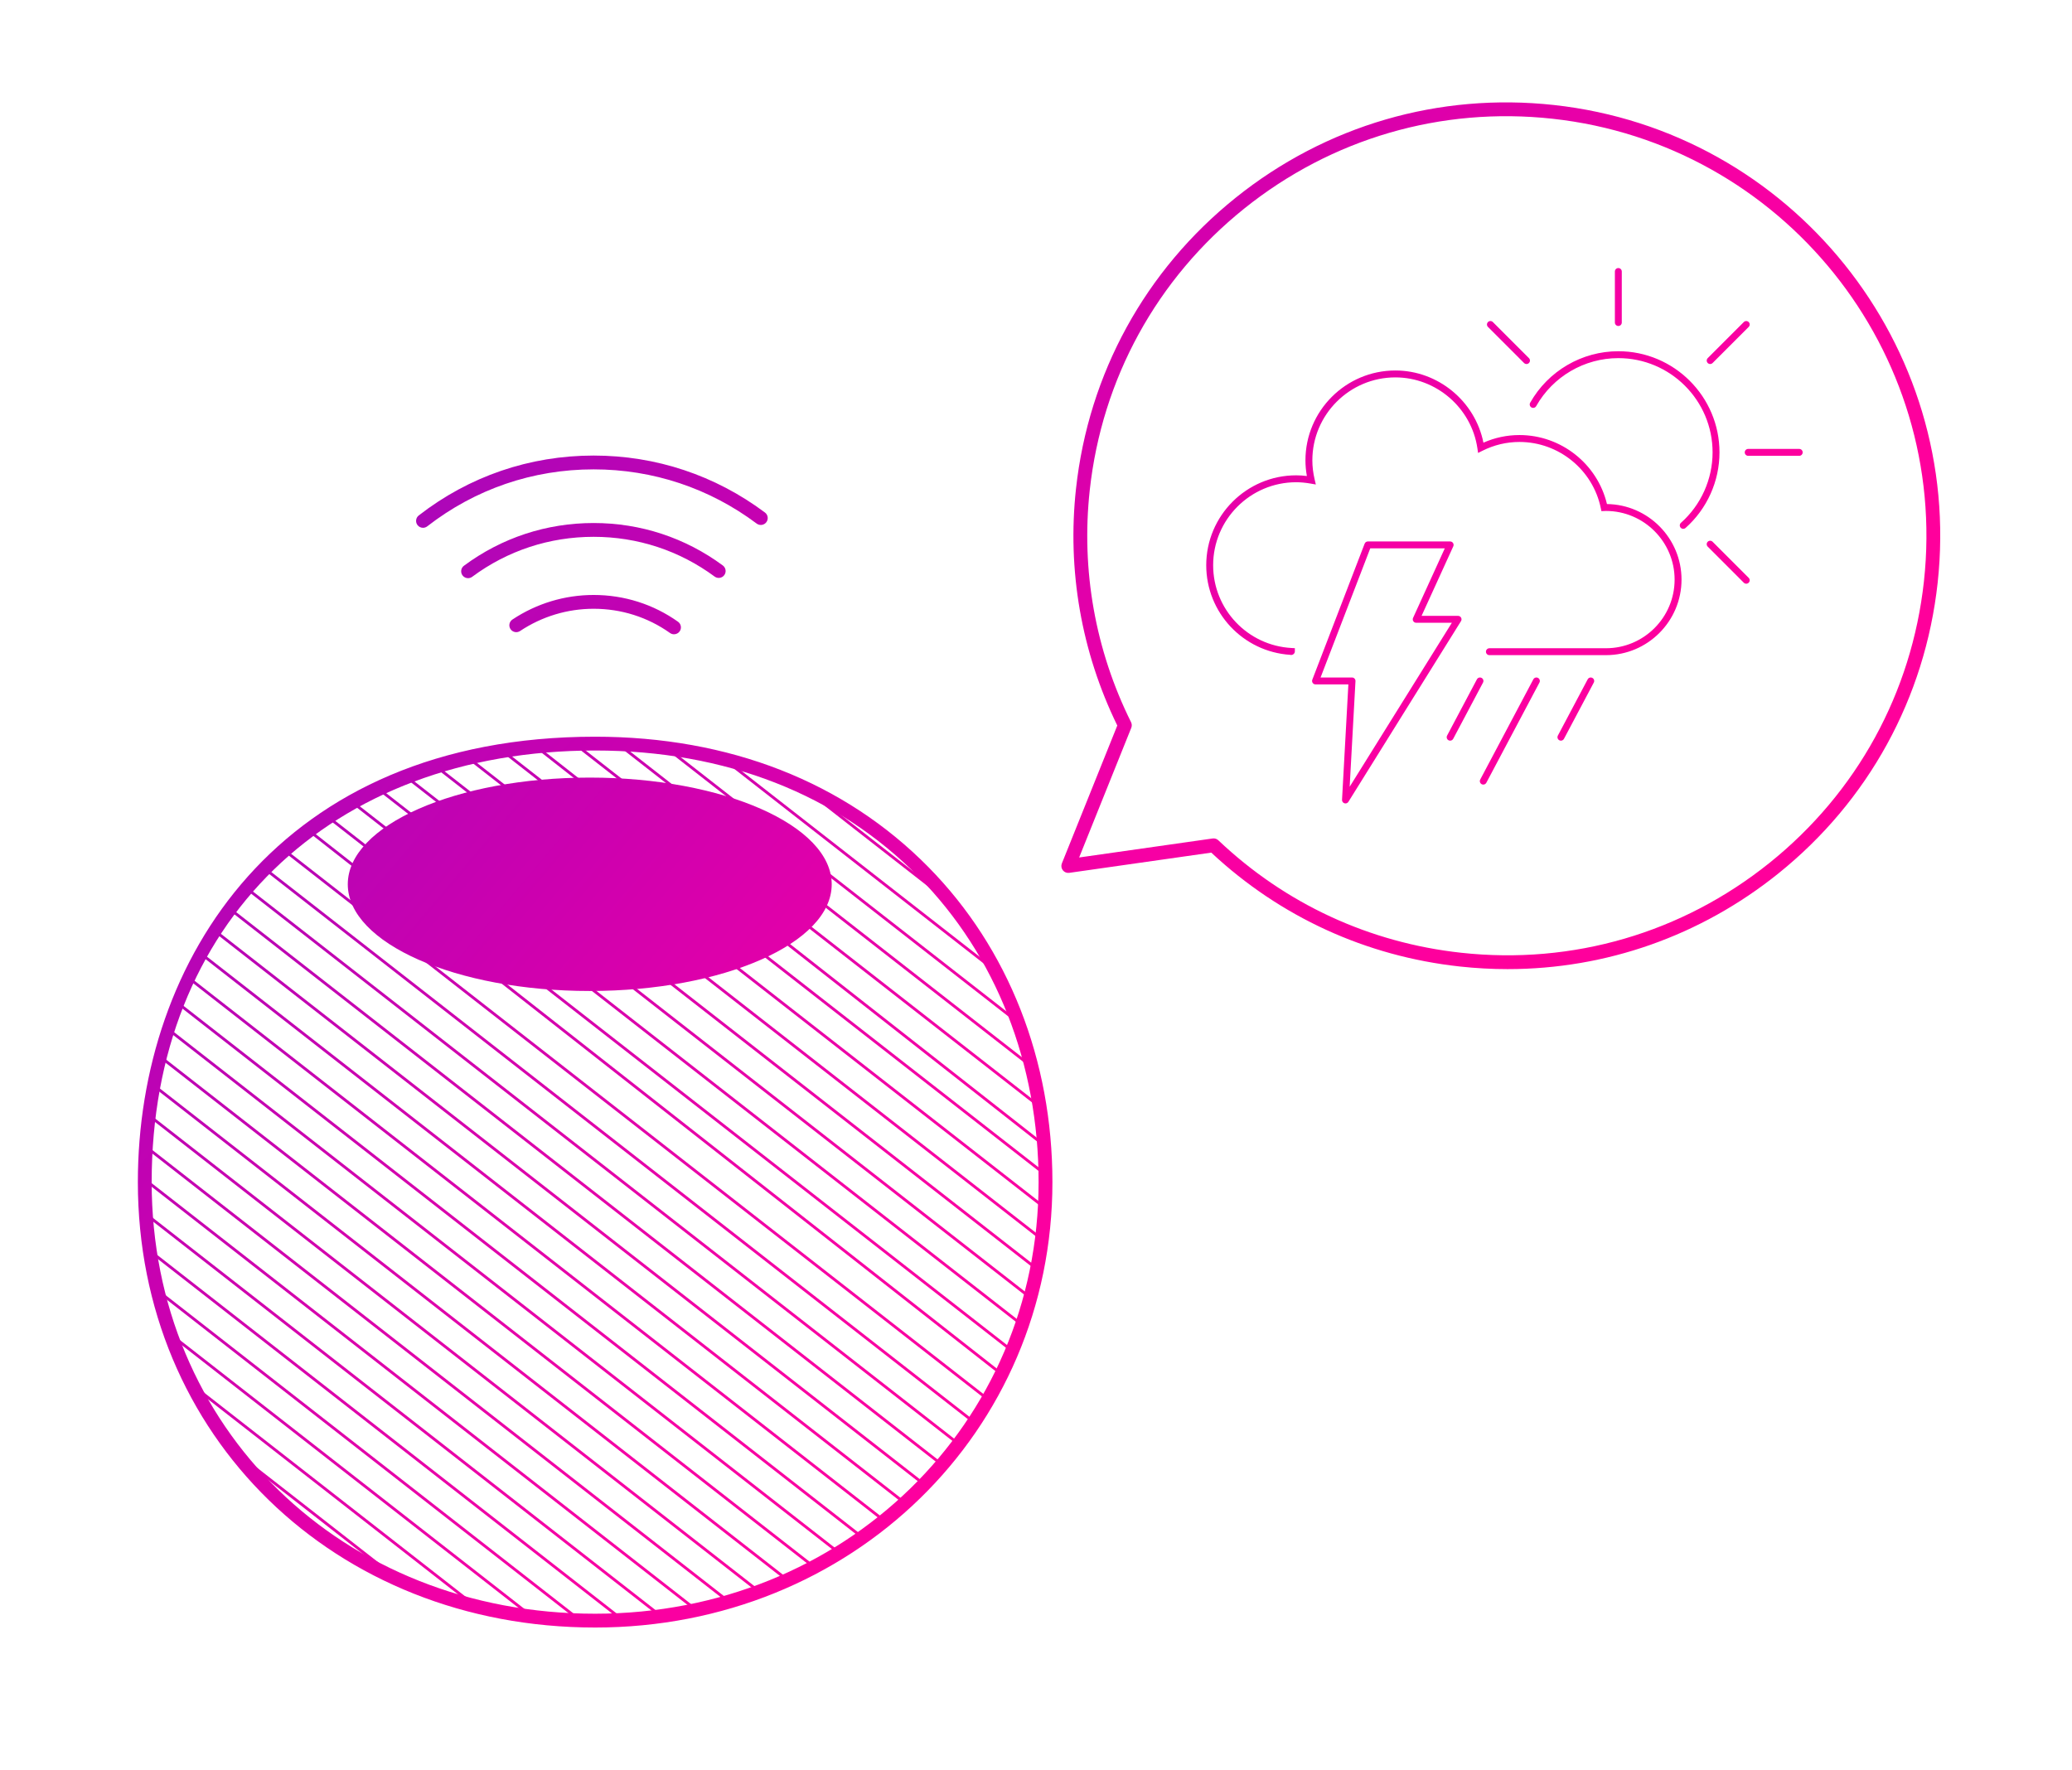 <?xml version="1.0" encoding="UTF-8"?>
<svg xmlns="http://www.w3.org/2000/svg" xmlns:xlink="http://www.w3.org/1999/xlink" id="o" viewBox="0 0 300 256.348">
  <defs>
    <linearGradient id="p" x1="14.876" y1="15.313" x2="284.807" y2="243.655" gradientUnits="userSpaceOnUse">
      <stop offset="0" stop-color="#6400c0"></stop>
      <stop offset=".101" stop-color="#940bbf"></stop>
      <stop offset=".348" stop-color="#cd00af"></stop>
      <stop offset=".527" stop-color="#f700a4"></stop>
      <stop offset=".664" stop-color="#ff009c"></stop>
      <stop offset=".823" stop-color="#f09"></stop>
      <stop offset="1" stop-color="#da0035"></stop>
    </linearGradient>
    <linearGradient id="q" x1="11.275" y1="19.57" x2="281.206" y2="247.913" xlink:href="#p"></linearGradient>
    <linearGradient id="r" x1="7.441" y1="24.102" x2="277.372" y2="252.445" xlink:href="#p"></linearGradient>
    <linearGradient id="s" x1="63.868" y1="-42.602" x2="333.799" y2="185.74" xlink:href="#p"></linearGradient>
    <linearGradient id="t" x1="85.362" y1="-68.011" x2="355.293" y2="160.332" xlink:href="#p"></linearGradient>
    <linearGradient id="u" x1="92.748" y1="-76.742" x2="362.679" y2="151.6" xlink:href="#p"></linearGradient>
    <linearGradient id="v" x1="82.864" y1="-65.058" x2="352.795" y2="163.285" xlink:href="#p"></linearGradient>
    <linearGradient id="w" x1="80.447" y1="-62.201" x2="350.378" y2="166.142" xlink:href="#p"></linearGradient>
    <linearGradient id="x" x1="91.039" y1="-74.722" x2="360.97" y2="153.621" xlink:href="#p"></linearGradient>
    <linearGradient id="y" x1="96.135" y1="-80.746" x2="366.067" y2="147.598" xlink:href="#p"></linearGradient>
    <linearGradient id="z" x1="62.321" y1="-40.773" x2="332.252" y2="187.57" xlink:href="#p"></linearGradient>
    <linearGradient id="aa" x1="52.624" y1="-29.31" x2="322.555" y2="199.033" xlink:href="#p"></linearGradient>
    <linearGradient id="ab" x1="54.069" y1="-31.019" x2="324" y2="197.324" xlink:href="#p"></linearGradient>
    <linearGradient id="ac" x1="55.205" y1="-32.361" x2="325.136" y2="195.981" xlink:href="#p"></linearGradient>
    <linearGradient id="ad" x1="60.759" y1="-38.926" x2="330.69" y2="189.416" xlink:href="#p"></linearGradient>
    <linearGradient id="ae" x1="-5.779" y1="39.729" x2="264.152" y2="268.072" xlink:href="#p"></linearGradient>
    <linearGradient id="af" x1="-8.271" y1="42.676" x2="261.66" y2="271.018" xlink:href="#p"></linearGradient>
    <linearGradient id="ag" x1="-10.758" y1="45.616" x2="259.173" y2="273.959" xlink:href="#p"></linearGradient>
    <linearGradient id="ah" x1="-13.238" y1="48.548" x2="256.692" y2="276.891" xlink:href="#p"></linearGradient>
    <linearGradient id="ai" x1="-15.729" y1="51.492" x2="254.202" y2="279.834" xlink:href="#p"></linearGradient>
    <linearGradient id="aj" x1="-18.215" y1="54.431" x2="251.716" y2="282.773" xlink:href="#p"></linearGradient>
    <linearGradient id="ak" x1="-20.7" y1="57.369" x2="249.231" y2="285.711" xlink:href="#p"></linearGradient>
    <linearGradient id="al" x1="-22.913" y1="59.985" x2="247.018" y2="288.328" xlink:href="#p"></linearGradient>
    <linearGradient id="am" x1="-25.668" y1="63.242" x2="244.262" y2="291.584" xlink:href="#p"></linearGradient>
    <linearGradient id="an" x1="-28.153" y1="66.179" x2="241.777" y2="294.522" xlink:href="#p"></linearGradient>
    <linearGradient id="ao" x1="-30.643" y1="69.122" x2="239.288" y2="297.465" xlink:href="#p"></linearGradient>
    <linearGradient id="ap" x1="-33.128" y1="72.06" x2="236.803" y2="300.402" xlink:href="#p"></linearGradient>
    <linearGradient id="aq" x1="-35.605" y1="74.988" x2="234.326" y2="303.33" xlink:href="#p"></linearGradient>
    <linearGradient id="ar" x1="-38.089" y1="77.925" x2="231.842" y2="306.268" xlink:href="#p"></linearGradient>
    <linearGradient id="as" x1="-40.579" y1="80.868" x2="229.352" y2="309.21" xlink:href="#p"></linearGradient>
    <linearGradient id="at" x1="-43.063" y1="83.805" x2="226.868" y2="312.148" xlink:href="#p"></linearGradient>
    <linearGradient id="au" x1="-45.546" y1="86.739" x2="224.385" y2="315.082" xlink:href="#p"></linearGradient>
    <linearGradient id="av" x1="-48.025" y1="89.67" x2="221.906" y2="318.013" xlink:href="#p"></linearGradient>
    <linearGradient id="aw" x1="-50.515" y1="92.614" x2="219.416" y2="320.956" xlink:href="#p"></linearGradient>
    <linearGradient id="ax" x1="-53.001" y1="95.552" x2="216.93" y2="323.895" xlink:href="#p"></linearGradient>
    <linearGradient id="ay" x1="-55.484" y1="98.487" x2="214.447" y2="326.83" xlink:href="#p"></linearGradient>
    <linearGradient id="az" x1="-57.97" y1="101.427" x2="211.961" y2="329.769" xlink:href="#p"></linearGradient>
    <linearGradient id="ba" x1="-60.457" y1="104.366" x2="209.474" y2="332.709" xlink:href="#p"></linearGradient>
    <linearGradient id="bb" x1="-62.944" y1="107.306" x2="206.987" y2="335.649" xlink:href="#p"></linearGradient>
    <linearGradient id="bc" x1="-65.428" y1="110.243" x2="204.503" y2="338.586" xlink:href="#p"></linearGradient>
    <linearGradient id="bd" x1="-67.913" y1="113.181" x2="202.018" y2="341.524" xlink:href="#p"></linearGradient>
    <linearGradient id="be" x1="-70.397" y1="116.117" x2="199.534" y2="344.459" xlink:href="#p"></linearGradient>
    <linearGradient id="bf" x1="-72.877" y1="119.049" x2="197.054" y2="347.392" xlink:href="#p"></linearGradient>
    <linearGradient id="bg" x1="8.848" y1="22.439" x2="278.779" y2="250.781" xlink:href="#p"></linearGradient>
    <linearGradient id="bh" x1="6.374" y1="25.363" x2="276.305" y2="253.706" xlink:href="#p"></linearGradient>
    <linearGradient id="bi" x1="3.887" y1="28.303" x2="273.818" y2="256.646" xlink:href="#p"></linearGradient>
    <linearGradient id="bj" x1="1.393" y1="31.252" x2="271.324" y2="259.594" xlink:href="#p"></linearGradient>
    <linearGradient id="bk" x1="-1.097" y1="34.195" x2="268.834" y2="262.538" xlink:href="#p"></linearGradient>
    <linearGradient id="bl" x1="-3.608" y1="37.163" x2="266.323" y2="265.506" xlink:href="#p"></linearGradient>
    <linearGradient id="bm" x1="-32.11" y1="70.857" x2="237.821" y2="299.199" xlink:href="#p"></linearGradient>
    <linearGradient id="bn" x1="-11.305" y1="46.262" x2="258.626" y2="274.605" xlink:href="#p"></linearGradient>
  </defs>
  <g>
    <path d="M61.245,76.432c-.298,0-.593-.133-.791-.386-.339-.436-.26-1.064,.176-1.403,7.304-5.674,16.06-8.673,25.322-8.673,9.012,0,17.59,2.853,24.805,8.25,.442,.331,.533,.958,.202,1.4-.331,.442-.958,.533-1.4,.202-6.867-5.136-15.03-7.852-23.607-7.852-8.813,0-17.146,2.854-24.095,8.253-.182,.142-.398,.21-.613,.21Z" style="fill:url(#p);"></path>
    <path d="M67.771,83.729c-.306,0-.608-.14-.804-.404-.329-.444-.236-1.07,.207-1.399,5.454-4.047,11.947-6.186,18.778-6.186,6.79,0,13.258,2.126,18.704,6.148,.444,.328,.539,.954,.21,1.398-.328,.444-.955,.538-1.398,.21-5.1-3.767-11.157-5.757-17.516-5.757-6.398,0-12.48,2.003-17.586,5.792-.179,.133-.388,.197-.595,.197Z" style="fill:url(#q);"></path>
    <path d="M97.589,91.852c-.2,0-.403-.06-.578-.185-3.231-2.295-7.055-3.509-11.058-3.509-3.799,0-7.483,1.114-10.653,3.222-.46,.306-1.081,.181-1.386-.279-.306-.46-.181-1.081,.279-1.386,3.5-2.326,7.566-3.556,11.76-3.556,4.42,0,8.644,1.341,12.216,3.878,.45,.32,.556,.944,.236,1.394-.195,.274-.503,.421-.816,.421Z" style="fill:url(#r);"></path>
  </g>
  <path d="M218.292,140.342c-2.304,0-4.622-.126-6.946-.38-13.582-1.486-26.009-7.186-35.968-16.491l-20.565,2.929c-.355,.051-.707-.092-.928-.373-.22-.281-.274-.659-.141-.99l8.026-19.97c-5.202-10.649-7.269-22.502-5.977-34.307,1.823-16.662,10.025-31.616,23.096-42.109,13.071-10.493,29.445-15.266,46.106-13.444,34.395,3.763,59.316,34.807,55.553,69.202-1.823,16.662-10.025,31.616-23.096,42.109-11.248,9.029-24.942,13.824-39.161,13.824Zm-42.578-18.929c.254,0,.501,.097,.688,.274,9.698,9.199,21.856,14.831,35.162,16.286,16.13,1.765,31.982-2.857,44.637-13.016,12.654-10.158,20.595-24.636,22.36-40.766,3.643-33.299-20.483-63.353-53.782-66.996-16.131-1.765-31.983,2.857-44.637,13.016-12.654,10.158-20.595,24.636-22.359,40.766-1.266,11.574,.801,23.194,5.979,33.603,.127,.256,.139,.553,.033,.818l-7.547,18.777,19.326-2.752c.047-.007,.094-.01,.141-.01Z" style="fill:url(#s);"></path>
  <g>
    <path d="M243.714,76.583c-.138,0-.275-.057-.374-.168-.184-.206-.165-.522,.041-.706,2.911-2.589,4.58-6.307,4.58-10.2,0-7.525-6.122-13.647-13.647-13.647-4.917,0-9.475,2.663-11.894,6.951-.136,.241-.44,.326-.681,.19-.241-.136-.325-.441-.19-.681,2.596-4.601,7.488-7.459,12.765-7.459,8.076,0,14.647,6.571,14.647,14.647,0,4.178-1.792,8.168-4.916,10.947-.095,.085-.214,.126-.332,.126Z" style="fill:url(#t);"></path>
    <path d="M234.315,47.207c-.276,0-.5-.224-.5-.5v-7.388c0-.276,.224-.5,.5-.5s.5,.224,.5,.5v7.388c0,.276-.224,.5-.5,.5Z" style="fill:url(#u);"></path>
    <path d="M221.019,52.714c-.128,0-.256-.049-.354-.146l-5.224-5.224c-.195-.195-.195-.512,0-.707s.512-.195,.707,0l5.224,5.224c.195,.195,.195,.512,0,.707-.098,.098-.226,.146-.354,.146Z" style="fill:url(#v);"></path>
    <path d="M252.834,84.529c-.128,0-.256-.049-.354-.146l-5.224-5.224c-.195-.195-.195-.512,0-.707s.512-.195,.707,0l5.224,5.224c.195,.195,.195,.512,0,.707-.098,.098-.226,.146-.354,.146Z" style="fill:url(#w);"></path>
    <path d="M260.506,66.01h-7.388c-.276,0-.5-.224-.5-.5s.224-.5,.5-.5h7.388c.276,0,.5,.224,.5,.5s-.224,.5-.5,.5Z" style="fill:url(#x);"></path>
    <path d="M247.611,52.714c-.128,0-.256-.049-.354-.146-.195-.195-.195-.512,0-.707l5.224-5.224c.195-.195,.512-.195,.707,0s.195,.512,0,.707l-5.224,5.224c-.098,.098-.226,.146-.354,.146Z" style="fill:url(#y);"></path>
  </g>
  <path d="M232.523,94.874h-16.875c-.276,0-.5-.224-.5-.5s.224-.5,.5-.5h16.875c5.481,0,9.94-4.459,9.94-9.94,0-5.481-4.459-9.941-9.94-9.941l-.66,.025-.084-.412c-1.135-5.565-6.087-9.604-11.776-9.604-1.873,0-3.682,.431-5.377,1.281l-.618,.31-.101-.684c-.861-5.847-5.967-10.257-11.875-10.257-6.628,0-12.02,5.392-12.02,12.019,0,.896,.111,1.822,.33,2.752l.174,.739-.747-.132c-.745-.131-1.432-.195-2.1-.195-6.628,0-12.02,5.392-12.02,12.02,0,6.373,4.989,11.638,11.358,11.985l.473,.026v.473c0,.334-.368,.588-.667,.491-6.833-.445-12.164-6.118-12.164-12.976,0-7.179,5.841-13.02,13.02-13.02,.504,0,1.017,.033,1.551,.101-.138-.764-.207-1.522-.207-2.264,0-7.179,5.841-13.019,13.02-13.019,6.177,0,11.544,4.448,12.75,10.453,1.658-.732,3.412-1.103,5.221-1.103,6.02,0,11.28,4.177,12.665,9.992,5.966,.078,10.795,4.955,10.795,10.94,0,6.032-4.908,10.94-10.94,10.94Z" style="fill:url(#z);"></path>
  <path d="M194.81,116.349c-.05,0-.101-.008-.151-.023-.218-.069-.361-.276-.349-.504l.918-16.711h-4.755c-.165,0-.319-.081-.412-.217-.093-.136-.114-.309-.055-.462l7.577-19.701c.074-.193,.26-.321,.467-.321h11.913c.17,0,.329,.086,.421,.229,.092,.143,.105,.323,.034,.478l-4.592,10.069h5.284c.182,0,.349,.099,.437,.257,.088,.159,.083,.353-.013,.507l-16.302,26.163c-.093,.149-.255,.236-.424,.236Zm-3.608-18.238h4.555c.137,0,.269,.056,.363,.156,.094,.1,.144,.234,.136,.371l-.84,15.293,14.795-23.744h-5.161c-.17,0-.329-.086-.421-.229-.092-.143-.105-.323-.034-.478l4.592-10.069h-10.792l-7.193,18.701Z" style="fill:url(#aa);"></path>
  <path d="M209.964,107.257c-.079,0-.159-.019-.234-.058-.244-.129-.337-.432-.208-.676l4.317-8.146c.129-.244,.431-.337,.676-.208,.244,.129,.337,.432,.208,.676l-4.317,8.146c-.09,.169-.263,.266-.442,.266Z" style="fill:url(#ab);"></path>
  <path d="M214.762,113.619c-.079,0-.159-.019-.234-.058-.244-.129-.337-.432-.208-.676l7.688-14.508c.129-.244,.432-.337,.676-.208,.244,.129,.337,.432,.208,.676l-7.688,14.508c-.09,.169-.263,.266-.442,.266Z" style="fill:url(#ac);"></path>
  <path d="M226.002,107.257c-.079,0-.159-.019-.234-.058-.244-.129-.337-.432-.208-.676l4.317-8.146c.129-.244,.431-.337,.676-.208,.244,.129,.337,.432,.208,.676l-4.317,8.146c-.09,.169-.263,.266-.442,.266Z" style="fill:url(#ad);"></path>
  <g>
    <g>
      <path d="M73.144,108.774c-.183,.031-.369,.058-.552,.09l78.766,61.473c-.002-.177-.008-.353-.011-.529l-78.204-61.034Z" style="fill:url(#ae);"></path>
      <path d="M68.177,109.79c-.168,.041-.331,.089-.498,.131l83.568,65.22c.009-.165,.027-.327,.036-.492L68.177,109.79Z" style="fill:url(#af);"></path>
      <path d="M63.593,111.095c-.158,.051-.317,.099-.474,.15l87.7,68.445c.021-.158,.039-.317,.058-.475L63.593,111.095Z" style="fill:url(#ag);"></path>
      <path d="M59.307,112.619c-.146,.058-.291,.12-.436,.18l91.263,71.226c.03-.151,.052-.306,.081-.458L59.307,112.619Z" style="fill:url(#ah);"></path>
      <path d="M55.313,114.391c-.137,.066-.272,.135-.408,.202l94.255,73.561c.038-.143,.08-.285,.118-.428L55.313,114.391Z" style="fill:url(#ai);"></path>
      <path d="M51.574,116.355c-.129,.074-.26,.143-.388,.217l96.782,75.533c.047-.137,.09-.276,.136-.414L51.574,116.355Z" style="fill:url(#aj);"></path>
      <path d="M48.064,118.497c-.12,.08-.234,.164-.353,.245l98.857,77.152c.054-.132,.1-.268,.153-.4L48.064,118.497Z" style="fill:url(#ak);"></path>
      <path d="M45.288,120.461c-.113,.085-.221,.176-.333,.261l100.091,78.553c.061-.126,.128-.249,.188-.375L45.288,120.461Z" style="fill:url(#al);"></path>
      <path d="M41.761,123.337c-.104,.092-.211,.182-.315,.274l101.662,79.341c.068-.12,.136-.24,.204-.361L41.761,123.337Z" style="fill:url(#am);"></path>
      <path d="M38.91,125.994c-.097,.098-.201,.189-.298,.288l102.483,79.982c.075-.115,.146-.233,.22-.349L38.91,125.994Z" style="fill:url(#an);"></path>
      <path d="M36.266,128.822c-.09,.103-.175,.21-.265,.313l102.881,80.292c.082-.109,.167-.216,.248-.326L36.266,128.822Z" style="fill:url(#ao);"></path>
      <path d="M33.833,131.805c-.083,.108-.166,.217-.248,.327l102.886,80.296c.089-.104,.18-.206,.268-.311L33.833,131.805Z" style="fill:url(#ap);"></path>
      <path d="M31.595,134.925c-.076,.114-.156,.225-.232,.339l102.522,80.013c.096-.099,.189-.199,.285-.298L31.595,134.925Z" style="fill:url(#aq);"></path>
      <path d="M29.537,138.201c-.069,.12-.133,.243-.202,.363l101.771,79.427c.102-.093,.199-.191,.301-.285L29.537,138.201Z" style="fill:url(#ar);"></path>
      <path d="M27.695,141.656c-.062,.125-.121,.252-.182,.378l100.597,78.51c.11-.088,.225-.17,.334-.259L27.695,141.656Z" style="fill:url(#as);"></path>
      <path d="M26.054,145.256c-.055,.131-.112,.26-.166,.391l99.023,77.282c.117-.082,.235-.163,.352-.246L26.054,145.256Z" style="fill:url(#at);"></path>
      <path d="M24.61,149.006c-.047,.136-.1,.27-.146,.406l97.049,75.741c.125-.076,.246-.155,.369-.231L24.61,149.006Z" style="fill:url(#au);"></path>
      <path d="M23.396,152.931c-.04,.143-.074,.289-.113,.432l94.604,73.833c.134-.07,.271-.134,.404-.205L23.396,152.931Z" style="fill:url(#av);"></path>
      <path d="M22.408,157.051c-.031,.149-.064,.297-.094,.446l91.674,71.547c.143-.062,.286-.123,.428-.187L22.408,157.051Z" style="fill:url(#aw);"></path>
      <path d="M21.647,161.339c-.022,.157-.042,.314-.062,.471l88.264,68.885c.151-.054,.298-.115,.449-.169L21.647,161.339Z" style="fill:url(#ax);"></path>
      <path d="M21.174,165.848c-.012,.164-.022,.329-.034,.494l84.257,65.758c.165-.046,.332-.086,.496-.133L21.174,165.848Z" style="fill:url(#ay);"></path>
      <path d="M20.973,170.572c-.001,.171-.011,.339-.012,.511l79.658,62.169c.175-.036,.347-.077,.521-.113L20.973,170.572Z" style="fill:url(#az);"></path>
      <path d="M21.124,175.571c.012,.185,.027,.368,.041,.552l74.28,57.971c.192-.024,.387-.042,.579-.068L21.124,175.571Z" style="fill:url(#ba);"></path>
      <path d="M21.683,180.89c.031,.203,.074,.401,.106,.603l68.045,53.105c.206-.01,.406-.031,.611-.043L21.683,180.89Z" style="fill:url(#bb);"></path>
      <path d="M22.838,186.668c.054,.215,.105,.431,.161,.645l60.625,47.314c.228,.008,.458,.011,.687,.017l-61.473-47.976Z" style="fill:url(#bc);"></path>
      <path d="M24.778,193.064c.092,.252,.198,.498,.292,.749l51.546,40.229c.261,.035,.525,.062,.788,.095l-52.626-41.072Z" style="fill:url(#bd);"></path>
      <path d="M28.071,200.516c.149,.287,.288,.58,.441,.864l39.699,30.983c.342,.091,.679,.192,1.023,.278l-41.164-32.126Z" style="fill:url(#be);"></path>
      <path d="M34.475,210.405c.37,.467,.737,.937,1.12,1.394l20.613,16.087c.564,.276,1.13,.549,1.705,.81l-23.438-18.292Z" style="fill:url(#bf);"></path>
      <path d="M116.016,113.529c-.489-.214-.978-.428-1.477-.632l25.062,19.559c-.296-.411-.593-.82-.9-1.223l-22.685-17.705Z" style="fill:url(#bg);"></path>
      <path d="M105.066,109.85c-.321-.078-.64-.159-.965-.232l40.851,31.882c-.132-.277-.261-.556-.397-.83l-39.489-30.819Z" style="fill:url(#bh);"></path>
      <path d="M96.894,108.354c-.256-.033-.519-.056-.776-.086l51.705,40.353c-.08-.239-.165-.476-.248-.713l-50.681-39.553Z" style="fill:url(#bi);"></path>
      <path d="M89.868,107.763c-.226-.009-.458-.007-.685-.015l60.396,47.135c-.049-.216-.106-.428-.158-.643l-59.553-46.478Z" style="fill:url(#bj);"></path>
      <path d="M83.586,107.742c-.215,.007-.434,.006-.648,.015l67.685,52.824c-.028-.197-.06-.393-.089-.59l-66.948-52.249Z" style="fill:url(#bk);"></path>
      <path d="M77.954,108.116c-.195,.021-.387,.045-.582,.067l73.822,57.936c-.012-.183-.021-.368-.035-.551l-73.205-57.452Z" style="fill:url(#bl);"></path>
    </g>
    <path d="M86.168,235.688c-37.745,0-66.208-27.73-66.208-64.502,0-32.106,20.472-64.502,66.208-64.502,19.402,0,36.094,6.535,48.27,18.898,11.568,11.746,17.939,27.942,17.939,45.604,0,36.169-29.082,64.502-66.208,64.502Zm0-127.004c-38.405,0-64.208,25.118-64.208,62.502,0,35.632,27.604,62.502,64.208,62.502,36.005,0,64.208-27.454,64.208-62.502,0-17.134-6.167-32.832-17.364-44.201-11.791-11.973-27.99-18.301-46.844-18.301Z" style="fill:url(#bm);"></path>
    <ellipse cx="85.388" cy="128.057" rx="35.034" ry="15.452" style="fill:url(#bn);"></ellipse>
  </g>
</svg>
